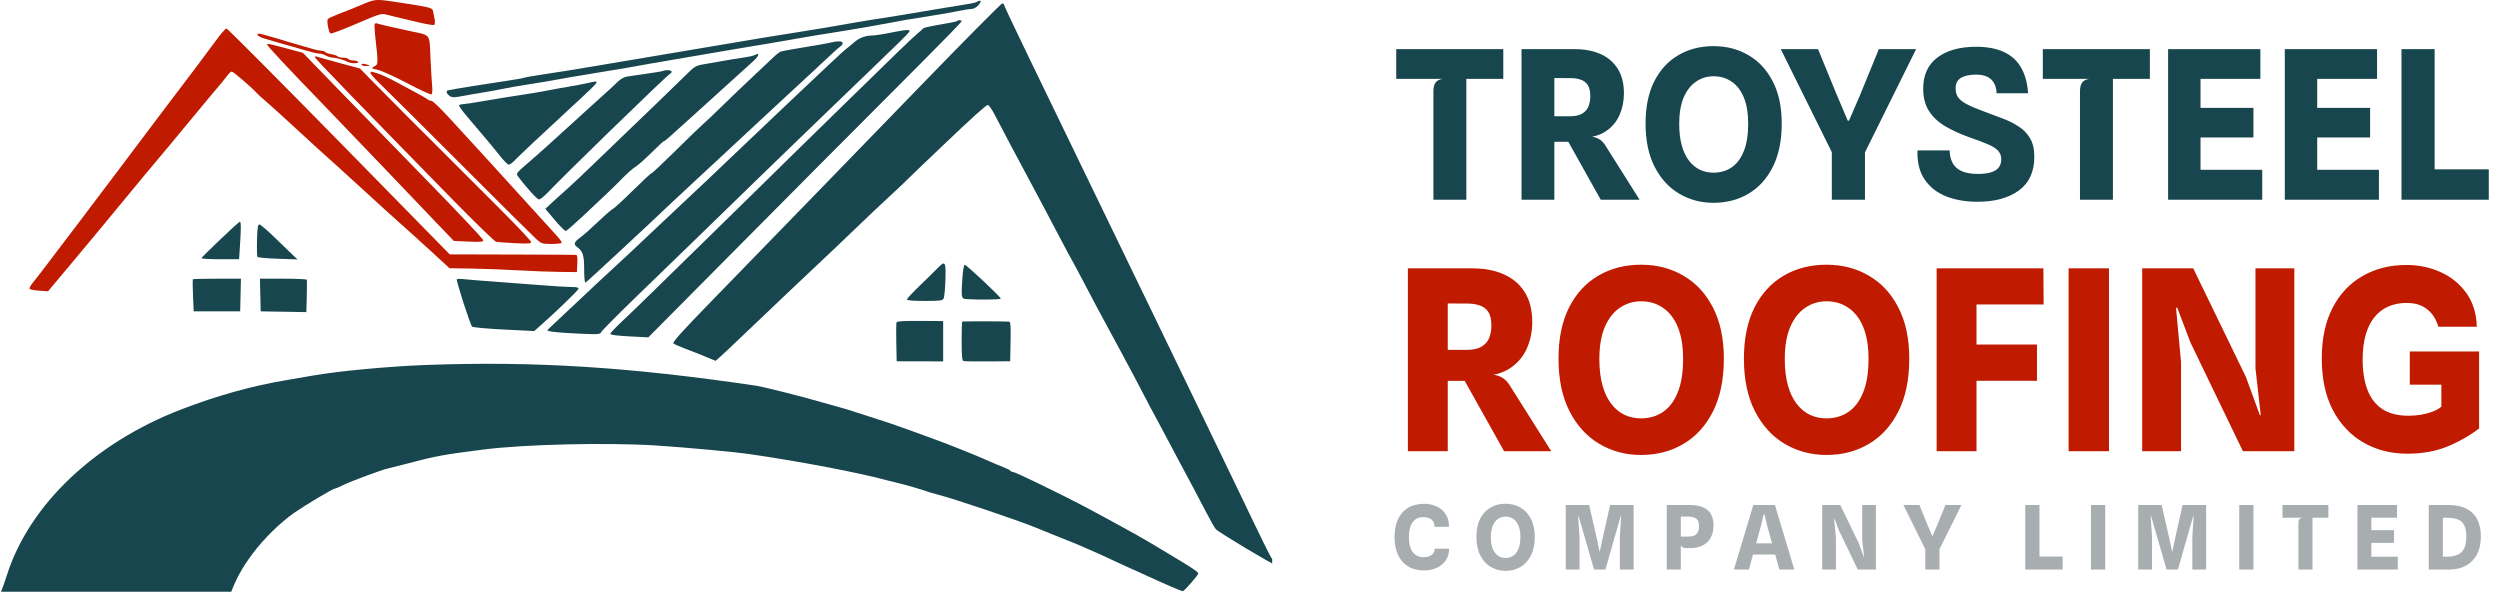 <svg width="169" height="40" viewBox="0 0 169 40" fill="none" xmlns="http://www.w3.org/2000/svg">
<g clip-path="url(#clip0_48_9)">
<path fill-rule="evenodd" clip-rule="evenodd" d="M24.622 0.248C24.241 0.406 23.845 0.57 23.744 0.612C23.642 0.654 23.255 0.806 22.884 0.948C22.512 1.091 22.186 1.246 22.158 1.292C22.071 1.434 22.224 2.216 22.348 2.264C22.412 2.289 23.204 1.991 24.108 1.601C25.607 0.954 25.783 0.899 26.089 0.98C26.274 1.029 26.612 1.112 26.841 1.165C27.07 1.218 27.707 1.369 28.256 1.501C28.806 1.634 29.298 1.716 29.348 1.684C29.399 1.652 29.417 1.503 29.389 1.353C29.36 1.203 29.314 0.96 29.287 0.813C29.231 0.517 29.24 0.519 27.026 0.174C25.454 -0.07 25.384 -0.068 24.622 0.248ZM25.331 1.618C25.304 1.662 25.317 2.014 25.36 2.4C25.575 4.324 25.575 4.348 25.311 4.488C25.073 4.615 25.075 4.617 25.561 4.73C25.829 4.793 26.73 5.204 27.561 5.642C28.393 6.08 29.116 6.412 29.168 6.379C29.225 6.344 29.242 6.108 29.212 5.791C29.184 5.5 29.132 4.635 29.098 3.868C29.024 2.253 29.14 2.406 27.765 2.11C26.364 1.809 25.661 1.647 25.519 1.591C25.443 1.562 25.358 1.574 25.331 1.618ZM14.664 2.654C14.166 3.339 12.335 5.772 11.215 7.235C10.938 7.597 10.381 8.337 9.977 8.879C9.314 9.768 8.923 10.287 7.755 11.829C7.407 12.289 6.627 13.322 5.438 14.898C5.132 15.303 4.63 15.964 4.321 16.367C3.629 17.271 3.119 17.942 2.759 18.425C2.608 18.627 2.367 18.934 2.223 19.107C2.079 19.279 1.975 19.463 1.992 19.514C2.008 19.565 2.298 19.626 2.636 19.649L3.25 19.691L3.623 19.242C3.829 18.994 4.335 18.391 4.748 17.9C5.687 16.784 7.656 14.415 8.029 13.95C8.184 13.759 8.501 13.375 8.735 13.097C8.968 12.818 9.409 12.286 9.713 11.913C10.018 11.54 10.478 10.99 10.735 10.691C10.993 10.392 11.758 9.474 12.435 8.65C13.112 7.826 13.853 6.932 14.082 6.664C14.844 5.771 15.329 5.185 15.451 5.011C15.517 4.916 15.617 4.839 15.672 4.839C15.771 4.839 17.029 5.921 17.341 6.274C17.43 6.375 17.664 6.59 17.861 6.752C18.058 6.914 18.862 7.639 19.648 8.362C21.494 10.062 21.739 10.284 22.68 11.124C23.113 11.51 24.066 12.378 24.799 13.053C25.531 13.729 26.537 14.642 27.033 15.081C27.529 15.52 28.488 16.386 29.163 17.006L30.39 18.132L31.921 18.157C32.762 18.171 34.179 18.224 35.069 18.276C35.959 18.327 37.207 18.374 37.843 18.381L38.999 18.392L39.026 17.817C39.046 17.399 39.021 17.238 38.934 17.229C38.868 17.222 36.921 17.211 34.607 17.206L30.4 17.195L22.914 9.56C18.797 5.362 15.375 1.926 15.31 1.926C15.246 1.926 14.955 2.254 14.664 2.654ZM17.41 2.351C17.41 2.424 17.634 2.54 17.942 2.627C18.234 2.71 18.682 2.841 18.936 2.917C19.19 2.993 19.544 3.093 19.722 3.139C19.9 3.185 20.34 3.311 20.699 3.42C21.059 3.529 21.454 3.619 21.578 3.621C21.701 3.622 21.906 3.684 22.033 3.758C22.16 3.832 22.365 3.894 22.489 3.896C22.724 3.899 23.259 4.051 23.534 4.193C23.757 4.307 24.277 4.298 24.206 4.181C24.174 4.129 24.029 4.087 23.882 4.087C23.736 4.087 23.59 4.045 23.559 3.993C23.527 3.941 23.361 3.899 23.189 3.899C23.017 3.899 22.853 3.861 22.824 3.813C22.795 3.766 22.606 3.699 22.403 3.664C22.2 3.629 22.011 3.562 21.982 3.515C21.953 3.468 21.842 3.429 21.734 3.429C21.626 3.429 21.41 3.39 21.254 3.342C21.098 3.294 20.803 3.21 20.6 3.156C20.397 3.102 19.939 2.968 19.583 2.858C19.227 2.748 18.811 2.623 18.659 2.58C18.506 2.538 18.163 2.44 17.896 2.364C17.497 2.25 17.41 2.247 17.41 2.351ZM18.061 3.019C18.065 3.108 19.54 4.682 21.943 7.162C22.783 8.029 24.721 10.049 26.248 11.651C27.775 13.253 29.397 14.952 29.851 15.425L30.678 16.287L31.672 16.331C32.509 16.369 32.665 16.354 32.665 16.236C32.665 16.16 31.029 14.42 29.029 12.371C27.029 10.321 24.286 7.503 22.934 6.107L20.477 3.57L19.475 3.301C18.125 2.939 18.057 2.925 18.061 3.019ZM21.294 3.883C21.294 3.957 24.623 7.397 30.568 13.464C32.102 15.029 33.441 16.327 33.543 16.347C33.645 16.368 34.218 16.408 34.815 16.438C35.715 16.482 35.901 16.468 35.901 16.358C35.901 16.285 34.934 15.259 33.752 14.079C27.39 7.729 26.158 6.496 25.287 5.605L24.334 4.631L23.299 4.354C22.73 4.202 22.059 4.017 21.808 3.942C21.273 3.781 21.294 3.784 21.294 3.883ZM24.437 4.367C24.437 4.42 24.569 4.463 24.73 4.463C25.066 4.463 25.054 4.422 24.691 4.333C24.54 4.297 24.437 4.31 24.437 4.367ZM25.045 4.921C25.017 4.967 25.322 5.316 25.722 5.697C26.122 6.078 28.566 8.507 31.152 11.096C33.739 13.685 36.027 15.958 36.236 16.147C36.598 16.473 36.65 16.49 37.271 16.49C37.63 16.49 37.945 16.457 37.969 16.416C37.994 16.375 37.84 16.153 37.626 15.923C37.262 15.53 34.648 12.656 33.316 11.184C32.987 10.821 32.425 10.207 32.068 9.819C31.71 9.431 30.944 8.596 30.365 7.963C29.787 7.33 29.244 6.812 29.159 6.812C29.074 6.812 28.965 6.774 28.916 6.727C28.833 6.646 28.599 6.517 26.748 5.523C26.316 5.29 25.775 5.042 25.547 4.971C25.049 4.816 25.106 4.821 25.045 4.921Z" fill="#C01A00"/>
<path fill-rule="evenodd" clip-rule="evenodd" d="M66.023 0.132C65.947 0.176 65.677 0.24 65.422 0.275C65.168 0.31 64.211 0.466 63.296 0.622C60.758 1.053 60.297 1.128 58.812 1.354C58.481 1.404 57.961 1.492 57.656 1.549C56.862 1.698 54.987 2.013 53.727 2.208C52.417 2.411 52.006 2.479 47.81 3.188C43.296 3.951 42.312 4.117 41.014 4.333C40.556 4.41 39.953 4.511 39.674 4.558C38.718 4.72 38.055 4.826 36.774 5.021C36.07 5.128 35.463 5.235 35.426 5.258C35.389 5.282 34.904 5.367 34.349 5.449C32.885 5.663 30.401 6.066 30.268 6.11C30.119 6.159 30.2 6.364 30.427 6.507C30.569 6.598 30.747 6.594 31.28 6.491C31.651 6.419 32.266 6.311 32.647 6.253C33.028 6.194 33.611 6.087 33.941 6.015C34.272 5.943 35.125 5.795 35.837 5.686C36.549 5.577 37.318 5.448 37.547 5.399C37.776 5.35 38.879 5.162 39.997 4.98C41.116 4.799 42.26 4.608 42.54 4.556C43.442 4.39 44.512 4.202 45.128 4.101C46.072 3.946 47.841 3.643 49.104 3.42C49.74 3.308 50.489 3.182 50.768 3.139C51.048 3.096 51.505 3.021 51.785 2.971C52.065 2.922 52.564 2.836 52.895 2.782C53.225 2.728 53.849 2.619 54.281 2.54C54.714 2.462 55.504 2.331 56.038 2.25C56.572 2.168 57.217 2.064 57.471 2.017C57.725 1.97 58.225 1.885 58.581 1.828C58.937 1.771 59.519 1.667 59.875 1.597C60.852 1.404 61.508 1.29 62.88 1.079C63.566 0.973 64.419 0.823 64.775 0.747C65.131 0.671 65.529 0.609 65.66 0.609C65.791 0.61 65.989 0.513 66.1 0.393C66.39 0.079 66.351 -0.056 66.023 0.132ZM62.504 5.52C57.783 10.392 55.27 12.979 48.064 20.39C46.075 22.435 45.442 23.14 45.525 23.216C45.587 23.271 45.949 23.433 46.33 23.576C46.712 23.718 47.107 23.869 47.209 23.911C47.31 23.953 47.614 24.079 47.884 24.191L48.375 24.393L48.716 24.093C48.904 23.927 49.682 23.193 50.445 22.461C51.617 21.336 54.291 18.802 56.685 16.547C57.016 16.235 57.726 15.556 58.263 15.037C58.801 14.519 59.632 13.735 60.11 13.296C60.588 12.856 61.084 12.389 61.213 12.257C61.342 12.124 61.822 11.659 62.281 11.223C62.74 10.787 63.427 10.133 63.807 9.77C65.716 7.948 66.665 7.094 66.779 7.094C66.847 7.094 67.06 7.401 67.25 7.775C67.441 8.15 67.891 9.006 68.251 9.678C68.611 10.35 69.063 11.195 69.255 11.557C69.447 11.919 70.011 12.976 70.507 13.906C71.003 14.836 71.618 15.999 71.872 16.49C72.127 16.981 72.366 17.425 72.403 17.477C72.441 17.529 72.814 18.226 73.234 19.027C74.02 20.53 74.213 20.891 75.037 22.41C75.303 22.901 75.651 23.546 75.811 23.843C76.624 25.357 76.575 25.264 77.812 27.625C78.001 27.987 78.229 28.409 78.317 28.564C78.406 28.72 78.695 29.263 78.961 29.772C79.226 30.281 79.529 30.852 79.635 31.041C79.74 31.229 79.992 31.701 80.195 32.088C80.397 32.476 80.667 32.983 80.795 33.216C80.923 33.448 81.256 34.082 81.535 34.625C81.815 35.168 82.11 35.684 82.192 35.773C82.4 35.998 86.098 38.214 86.161 38.151C86.189 38.123 86.129 37.984 86.028 37.842C85.848 37.59 85.497 36.877 83.495 32.699C82.951 31.562 81.816 29.21 80.973 27.473C80.131 25.736 78.894 23.178 78.223 21.788C77.553 20.399 76.285 17.782 75.407 15.973C74.529 14.165 73.219 11.459 72.495 9.96C71.771 8.461 70.435 5.701 69.525 3.825C68.616 1.95 67.872 0.375 67.872 0.325C67.872 0.275 67.817 0.235 67.75 0.235C67.682 0.235 65.322 2.613 62.504 5.52ZM64.71 1.413C64.662 1.462 64.38 1.519 63.065 1.748C62.734 1.806 62.443 1.881 62.417 1.915C62.392 1.948 62.226 2.097 62.048 2.244C61.87 2.392 61.287 2.937 60.753 3.456C58.219 5.92 57.66 6.465 56.451 7.652C55.737 8.353 54.676 9.391 54.092 9.96C53.509 10.528 52.324 11.691 51.459 12.544C50.594 13.396 48.868 15.088 47.623 16.302C46.378 17.517 44.798 19.063 44.111 19.738C43.425 20.412 42.504 21.3 42.065 21.711C41.625 22.121 41.261 22.505 41.256 22.564C41.249 22.636 41.662 22.692 42.536 22.739L43.826 22.806L48.846 17.747C53.75 12.803 57.111 9.427 62.394 4.134C63.831 2.695 65.006 1.483 65.006 1.44C65.006 1.353 64.788 1.334 64.71 1.413ZM60.661 2.122C59.595 2.332 59.193 2.396 58.899 2.403C58.471 2.413 58.05 2.581 57.733 2.868C57.589 2.999 57.383 3.168 57.276 3.244C57.168 3.32 56.588 3.848 55.986 4.416C55.384 4.984 54.244 6.06 53.454 6.806C52.174 8.014 50.49 9.614 49.289 10.763C48.12 11.881 47.379 12.583 46.465 13.436C45.911 13.953 45.165 14.654 44.808 14.994C43.441 16.293 41.654 17.967 41.114 18.454C40.805 18.733 40.032 19.455 39.396 20.059C38.761 20.662 37.97 21.404 37.64 21.707C37.309 22.011 37.026 22.288 37.012 22.323C36.974 22.412 37.739 22.493 39.263 22.559C40.472 22.613 40.568 22.604 40.649 22.44C40.697 22.343 41.694 21.337 42.863 20.203C44.033 19.07 45.843 17.317 46.885 16.308C49.317 13.952 50.357 12.941 51.785 11.546C52.421 10.925 53.794 9.598 54.836 8.596C55.879 7.595 57.522 6.012 58.488 5.079C59.453 4.146 60.525 3.111 60.868 2.78C61.212 2.448 61.493 2.142 61.493 2.099C61.493 2.004 61.221 2.012 60.661 2.122ZM56.13 2.881C55.953 2.922 55.557 2.997 55.252 3.047C53.819 3.281 52.928 3.439 52.791 3.482C52.708 3.507 52.499 3.665 52.327 3.831C52.154 3.998 51.494 4.62 50.859 5.214C50.224 5.809 49.308 6.685 48.822 7.163C48.337 7.64 47.757 8.19 47.534 8.385C47.311 8.579 46.456 9.404 45.634 10.218C44.812 11.032 44.102 11.699 44.056 11.7C44.01 11.7 43.435 12.233 42.777 12.883C42.12 13.534 41.511 14.093 41.425 14.127C41.34 14.161 40.9 14.542 40.449 14.974C39.997 15.407 39.45 15.89 39.234 16.047C38.805 16.361 38.754 16.509 39.008 16.696C39.406 16.99 39.489 17.25 39.489 18.21C39.489 18.762 39.525 19.124 39.578 19.105C39.653 19.079 43.58 15.436 45.496 13.615C45.828 13.3 46.64 12.544 47.301 11.934C47.962 11.326 48.69 10.65 48.919 10.434C49.532 9.855 53.613 6.067 54.79 4.984C55.349 4.469 56.008 3.856 56.254 3.622C56.499 3.387 56.76 3.161 56.832 3.119C56.904 3.078 56.963 2.986 56.963 2.914C56.963 2.77 56.655 2.758 56.13 2.881ZM51.025 3.721C50.94 3.77 50.587 3.848 50.241 3.894C49.895 3.941 49.238 4.05 48.78 4.135C48.323 4.221 47.74 4.322 47.486 4.36C47.139 4.411 46.942 4.509 46.695 4.751C45.846 5.585 42.991 8.343 42.326 8.973C41.917 9.361 40.988 10.254 40.262 10.959C39.535 11.663 38.707 12.445 38.421 12.697C38.134 12.949 37.667 13.371 37.381 13.636L36.863 14.117L37.505 14.875C37.859 15.292 38.194 15.625 38.251 15.616C38.307 15.606 38.807 15.171 39.36 14.649C39.914 14.127 40.637 13.447 40.968 13.139C41.298 12.83 41.805 12.332 42.093 12.033C42.381 11.734 42.764 11.399 42.943 11.288C43.123 11.178 43.62 10.739 44.047 10.312C44.475 9.886 44.852 9.537 44.885 9.537C44.953 9.537 45.127 9.386 46.511 8.128C47.339 7.375 49.162 5.725 50.931 4.127C51.324 3.771 51.383 3.517 51.025 3.721ZM44.839 4.788C44.816 4.812 44.32 4.898 43.738 4.979C43.155 5.061 42.539 5.15 42.369 5.177C42.194 5.205 41.929 5.357 41.76 5.526C41.595 5.691 41.318 5.95 41.145 6.102C40.971 6.254 40.413 6.759 39.905 7.224C37.282 9.619 36.505 10.318 35.539 11.148C34.963 11.641 34.887 11.742 34.984 11.877C35.495 12.581 36.307 13.483 36.432 13.483C36.516 13.483 36.773 13.283 37.005 13.037C37.434 12.581 39.703 10.337 41.2 8.887C43.875 6.295 45.166 5.065 45.278 4.999C45.49 4.874 45.422 4.745 45.144 4.745C45 4.745 44.863 4.764 44.839 4.788ZM39.627 5.637C39.322 5.705 38.761 5.81 38.379 5.871C37.998 5.932 37.395 6.04 37.039 6.112C36.473 6.226 35.803 6.335 33.895 6.627C33.641 6.666 33.017 6.772 32.508 6.861C32 6.951 31.473 7.03 31.337 7.036C31.202 7.042 31.064 7.074 31.031 7.108C30.998 7.141 31.233 7.477 31.555 7.854C32.927 9.465 33.457 10.099 33.849 10.597C34.078 10.887 34.319 11.127 34.385 11.13C34.451 11.132 34.597 11.039 34.71 10.923C35.102 10.519 36.591 9.118 38.43 7.423C39.975 5.998 40.321 5.66 40.321 5.577C40.321 5.481 40.329 5.48 39.627 5.637ZM14.896 16.183C14.209 16.838 13.634 17.408 13.617 17.449C13.6 17.49 14.166 17.524 14.874 17.524H16.162L16.222 16.608C16.3 15.407 16.298 14.986 16.213 14.989C16.175 14.989 15.582 15.527 14.896 16.183ZM17.375 16.232C17.359 16.813 17.372 17.324 17.405 17.368C17.438 17.411 18.062 17.467 18.792 17.492L20.119 17.537L19.842 17.283C19.689 17.143 19.139 16.612 18.618 16.102C18.097 15.592 17.61 15.175 17.537 15.175C17.43 15.175 17.398 15.387 17.375 16.232ZM63.337 18.171C63.156 18.358 62.626 18.878 62.158 19.328C61.691 19.778 61.308 20.19 61.308 20.244C61.308 20.308 61.732 20.343 62.507 20.343C63.554 20.343 63.716 20.322 63.791 20.178C63.838 20.088 63.892 19.517 63.91 18.91C63.949 17.647 63.902 17.586 63.337 18.171ZM65.051 18.87C64.971 20.076 64.992 20.198 65.285 20.217C66.147 20.275 67.637 20.257 67.651 20.19C67.673 20.088 65.34 17.9 65.21 17.9C65.157 17.9 65.088 18.321 65.051 18.87ZM13.039 18.878C13.018 18.899 13.021 19.396 13.047 19.982L13.093 21.047H16.236L16.288 18.839H14.683C13.8 18.839 13.06 18.857 13.039 18.878ZM17.623 21.047L20.709 21.099L20.738 20.04C20.754 19.457 20.754 18.948 20.738 18.91C20.722 18.871 20.003 18.839 19.14 18.839H17.571L17.623 21.047ZM30.883 18.877C30.817 18.946 31.783 21.945 31.914 22.079C31.967 22.132 32.927 22.221 34.062 22.277L36.114 22.379L36.496 22.042C37.554 21.108 39.076 19.641 39.102 19.53C39.125 19.435 38.998 19.402 38.594 19.401C38.298 19.4 37.286 19.336 36.345 19.26C35.404 19.184 34.032 19.079 33.294 19.029C32.557 18.978 31.725 18.91 31.445 18.879C31.166 18.847 30.913 18.846 30.883 18.877ZM60.605 21.792C60.581 21.853 60.574 22.47 60.589 23.163L60.615 24.423L63.758 24.43V21.705L62.202 21.693C61.084 21.685 60.634 21.712 60.605 21.792ZM65.045 21.744C65.024 21.766 65.006 22.364 65.006 23.073C65.006 24.021 65.037 24.374 65.122 24.403C65.185 24.425 65.924 24.438 66.763 24.432L68.288 24.421L68.314 23.086C68.334 22.056 68.313 21.75 68.222 21.744C67.744 21.713 65.076 21.713 65.045 21.744ZM28.81 24.672C26.281 24.766 22.936 25.077 21.183 25.383C20.75 25.458 19.918 25.601 19.334 25.7C16.981 26.099 14.668 26.746 12.228 27.686C6.385 29.937 1.973 34.137 0.463 38.887C0.312 39.359 0.144 39.838 0.088 39.951C-0.15 40.431 -0.235 40.42 4.417 40.477C10.302 40.549 14.488 40.708 14.865 40.875C15.225 41.034 15.251 41.007 15.587 40.122C15.979 39.088 16.355 38.405 17.047 37.468C17.802 36.446 18.932 35.333 19.894 34.662C20.644 34.139 22.511 33.028 22.64 33.028C22.684 33.028 22.946 32.916 23.223 32.78C23.733 32.529 25.845 31.745 26.207 31.673C26.317 31.651 26.802 31.529 27.285 31.401C29.522 30.812 29.863 30.748 32.693 30.387C35.456 30.035 41.038 29.905 44.343 30.115C46.221 30.235 49.616 30.544 50.583 30.684C54.048 31.186 58.041 31.945 59.967 32.47C60.171 32.525 60.483 32.603 60.661 32.642C61.085 32.737 62.413 33.12 62.649 33.217C62.75 33.258 63.041 33.344 63.296 33.407C64.37 33.674 68.75 35.147 70.045 35.677C70.299 35.781 70.601 35.904 70.715 35.95C70.83 35.996 71.017 36.073 71.131 36.119C71.246 36.166 71.63 36.32 71.987 36.461C72.689 36.739 72.945 36.846 73.651 37.159C73.905 37.272 74.259 37.428 74.436 37.506C74.615 37.584 75.01 37.767 75.315 37.914C75.62 38.061 76.015 38.243 76.193 38.319C76.371 38.395 76.746 38.562 77.025 38.692C78.779 39.501 79.909 39.99 79.965 39.964C80.112 39.897 81.001 38.874 81.001 38.773C81.001 38.679 80.707 38.468 79.843 37.944C78.35 37.038 77.227 36.373 76.702 36.084C73.35 34.241 72.802 33.954 70.152 32.66C69.296 32.242 68.539 31.9 68.47 31.9C68.402 31.9 68.323 31.864 68.297 31.82C68.27 31.776 68.049 31.664 67.806 31.571C67.563 31.478 67.156 31.307 66.901 31.191C66.124 30.838 64.152 30.046 63.157 29.688C62.827 29.569 62.14 29.318 61.632 29.132C60.577 28.745 59.718 28.454 58.719 28.144C58.338 28.025 57.859 27.871 57.656 27.801C57.453 27.731 57.057 27.612 56.778 27.538C56.498 27.463 55.957 27.311 55.576 27.2C54.132 26.781 51.625 26.15 51.092 26.071C42.523 24.805 36.113 24.403 28.81 24.672Z" fill="#18464E"/>
</g>
<path d="M96.898 13.5V6.178C96.898 5.898 96.949 5.695 97.052 5.569C97.155 5.443 97.311 5.364 97.521 5.331H94.385V3.322H101.623V5.331H99.124V13.5H96.898ZM108.21 13.5L106.019 9.587H104.941L104.472 9.482L104.675 8.082V7.858H106.152C106.478 7.858 106.74 7.802 106.936 7.69C107.136 7.578 107.281 7.422 107.37 7.221C107.458 7.016 107.503 6.775 107.503 6.5C107.503 6.159 107.442 5.903 107.321 5.73C107.199 5.557 107.038 5.441 106.838 5.38C106.642 5.315 106.422 5.282 106.18 5.282L105.067 5.275L104.577 4.484L104.465 3.322C104.647 3.322 104.817 3.322 104.976 3.322C105.139 3.322 105.335 3.322 105.564 3.322C105.792 3.322 106.093 3.322 106.467 3.322C107.12 3.322 107.694 3.432 108.189 3.651C108.688 3.87 109.078 4.202 109.358 4.645C109.638 5.088 109.778 5.644 109.778 6.311C109.778 6.829 109.68 7.314 109.484 7.767C109.288 8.215 108.982 8.581 108.567 8.866C108.151 9.146 107.615 9.3 106.957 9.328L107.237 9.216C107.419 9.216 107.587 9.232 107.741 9.265C107.895 9.298 108.037 9.358 108.168 9.447C108.298 9.536 108.415 9.662 108.518 9.825L110.835 13.5H108.21ZM102.855 13.5V3.322H105.074V13.5H102.855ZM115.832 13.71C114.982 13.71 114.21 13.505 113.515 13.094C112.819 12.683 112.266 12.079 111.856 11.281C111.445 10.483 111.24 9.505 111.24 8.348C111.24 7.228 111.436 6.278 111.828 5.499C112.224 4.72 112.768 4.129 113.459 3.728C114.149 3.322 114.943 3.119 115.839 3.119C116.716 3.119 117.5 3.322 118.191 3.728C118.886 4.129 119.434 4.72 119.836 5.499C120.242 6.278 120.445 7.228 120.445 8.348C120.445 9.505 120.244 10.483 119.843 11.281C119.441 12.079 118.893 12.683 118.198 13.094C117.507 13.505 116.718 13.71 115.832 13.71ZM115.832 11.673C116.298 11.673 116.707 11.554 117.057 11.316C117.407 11.078 117.68 10.716 117.876 10.231C118.076 9.741 118.177 9.12 118.177 8.369C118.177 7.66 118.079 7.067 117.883 6.591C117.687 6.115 117.411 5.758 117.057 5.52C116.707 5.277 116.301 5.156 115.839 5.156C115.4 5.156 115.003 5.277 114.649 5.52C114.299 5.758 114.021 6.115 113.816 6.591C113.615 7.067 113.515 7.66 113.515 8.369C113.515 8.934 113.573 9.424 113.69 9.839C113.806 10.254 113.97 10.597 114.18 10.868C114.39 11.139 114.635 11.342 114.915 11.477C115.199 11.608 115.505 11.673 115.832 11.673ZM123.852 10.329L120.38 3.322H122.9L124.139 6.346L124.909 8.159H124.993L125.77 6.353L127.009 3.322H129.529L126.057 10.329H123.852ZM123.831 13.5V8.985H126.071V13.5H123.831ZM133.669 13.64C132.89 13.64 132.187 13.519 131.562 13.276C130.941 13.029 130.456 12.648 130.106 12.135C129.756 11.622 129.595 10.966 129.623 10.168H131.793C131.802 10.504 131.872 10.791 132.003 11.029C132.134 11.267 132.339 11.449 132.619 11.575C132.899 11.696 133.263 11.757 133.711 11.757C134.075 11.757 134.374 11.72 134.607 11.645C134.84 11.57 135.011 11.461 135.118 11.316C135.23 11.167 135.286 10.985 135.286 10.77C135.286 10.532 135.211 10.336 135.062 10.182C134.913 10.023 134.677 9.876 134.355 9.741C134.038 9.606 133.627 9.452 133.123 9.279C132.498 9.055 131.949 8.803 131.478 8.523C131.011 8.243 130.65 7.9 130.393 7.494C130.136 7.088 130.008 6.589 130.008 5.996C130.008 5.072 130.328 4.37 130.967 3.889C131.611 3.404 132.484 3.161 133.585 3.161C134.336 3.161 134.964 3.28 135.468 3.518C135.972 3.751 136.357 4.101 136.623 4.568C136.894 5.035 137.052 5.613 137.099 6.304H134.971C134.962 6.033 134.903 5.805 134.796 5.618C134.693 5.431 134.542 5.289 134.341 5.191C134.14 5.093 133.891 5.044 133.592 5.044C133.139 5.044 132.794 5.119 132.556 5.268C132.318 5.413 132.199 5.644 132.199 5.961C132.199 6.199 132.253 6.402 132.36 6.57C132.472 6.733 132.663 6.887 132.934 7.032C133.205 7.177 133.58 7.338 134.061 7.515C134.509 7.678 134.938 7.839 135.349 7.998C135.764 8.152 136.135 8.336 136.462 8.551C136.789 8.761 137.045 9.027 137.232 9.349C137.423 9.671 137.519 10.082 137.519 10.581C137.524 11.598 137.176 12.364 136.476 12.877C135.776 13.386 134.84 13.64 133.669 13.64ZM140.607 13.5V6.178C140.607 5.898 140.658 5.695 140.761 5.569C140.864 5.443 141.02 5.364 141.23 5.331H138.094V3.322H145.332V5.331H142.833V13.5H140.607ZM146.564 13.5V3.322H152.801V5.331H148.076L148.755 4.813V7.732L148.076 7.291H152.332V9.293H148.146L148.755 8.859V12.002L148.076 11.477H152.927V13.5H146.564ZM154.452 13.5V3.322H160.689V5.331H155.964L156.643 4.813V7.732L155.964 7.291H160.22V9.293H156.034L156.643 8.859V12.002L155.964 11.477H160.815V13.5H154.452ZM162.341 13.5V3.322H164.581V12.814L163.195 11.449H168.242V13.5H162.341Z" fill="#18464E"/>
<path d="M101.676 30.5L99.015 25.748H97.706L97.136 25.621L97.383 23.921V23.649H99.177C99.573 23.649 99.891 23.581 100.129 23.445C100.372 23.309 100.548 23.119 100.656 22.875C100.763 22.626 100.817 22.334 100.817 22C100.817 21.586 100.743 21.275 100.596 21.065C100.449 20.855 100.253 20.714 100.01 20.64C99.772 20.561 99.505 20.521 99.21 20.521L97.859 20.512L97.264 19.552L97.128 18.141C97.349 18.141 97.556 18.141 97.749 18.141C97.947 18.141 98.185 18.141 98.463 18.141C98.74 18.141 99.106 18.141 99.559 18.141C100.352 18.141 101.049 18.274 101.65 18.541C102.256 18.807 102.73 19.209 103.07 19.747C103.41 20.286 103.58 20.96 103.58 21.77C103.58 22.399 103.461 22.989 103.223 23.538C102.985 24.082 102.613 24.527 102.109 24.873C101.605 25.213 100.953 25.4 100.154 25.434L100.494 25.298C100.715 25.298 100.919 25.318 101.106 25.358C101.293 25.397 101.466 25.471 101.625 25.578C101.783 25.686 101.925 25.839 102.05 26.038L104.863 30.5H101.676ZM95.173 30.5V18.141H97.868V30.5H95.173ZM110.931 30.755C109.899 30.755 108.962 30.506 108.117 30.007C107.273 29.508 106.601 28.774 106.103 27.805C105.604 26.837 105.355 25.649 105.355 24.244C105.355 22.884 105.593 21.731 106.069 20.785C106.55 19.838 107.211 19.121 108.049 18.634C108.888 18.141 109.851 17.895 110.939 17.895C112.005 17.895 112.957 18.141 113.795 18.634C114.64 19.121 115.305 19.838 115.793 20.785C116.286 21.731 116.532 22.884 116.532 24.244C116.532 25.649 116.289 26.837 115.801 27.805C115.314 28.774 114.648 29.508 113.804 30.007C112.965 30.506 112.007 30.755 110.931 30.755ZM110.931 28.282C111.497 28.282 111.993 28.137 112.418 27.848C112.843 27.559 113.175 27.12 113.413 26.53C113.656 25.936 113.778 25.182 113.778 24.27C113.778 23.408 113.659 22.689 113.421 22.11C113.183 21.532 112.849 21.099 112.418 20.81C111.993 20.515 111.5 20.368 110.939 20.368C110.407 20.368 109.925 20.515 109.494 20.81C109.069 21.099 108.732 21.532 108.483 22.11C108.239 22.689 108.117 23.408 108.117 24.27C108.117 24.955 108.188 25.55 108.33 26.055C108.471 26.559 108.67 26.975 108.925 27.304C109.18 27.633 109.477 27.879 109.817 28.044C110.163 28.202 110.534 28.282 110.931 28.282ZM123.465 30.755C122.434 30.755 121.496 30.506 120.651 30.007C119.807 29.508 119.136 28.774 118.637 27.805C118.138 26.837 117.889 25.649 117.889 24.244C117.889 22.884 118.127 21.731 118.603 20.785C119.085 19.838 119.745 19.121 120.583 18.634C121.422 18.141 122.385 17.895 123.473 17.895C124.539 17.895 125.491 18.141 126.329 18.634C127.174 19.121 127.84 19.838 128.327 20.785C128.82 21.731 129.066 22.884 129.066 24.244C129.066 25.649 128.823 26.837 128.335 27.805C127.848 28.774 127.182 29.508 126.338 30.007C125.499 30.506 124.542 30.755 123.465 30.755ZM123.465 28.282C124.032 28.282 124.527 28.137 124.952 27.848C125.377 27.559 125.709 27.12 125.947 26.53C126.191 25.936 126.312 25.182 126.312 24.27C126.312 23.408 126.193 22.689 125.955 22.11C125.717 21.532 125.383 21.099 124.952 20.81C124.527 20.515 124.034 20.368 123.473 20.368C122.941 20.368 122.459 20.515 122.028 20.81C121.603 21.099 121.266 21.532 121.017 22.11C120.773 22.689 120.651 23.408 120.651 24.27C120.651 24.955 120.722 25.55 120.864 26.055C121.006 26.559 121.204 26.975 121.459 27.304C121.714 27.633 122.011 27.879 122.351 28.044C122.697 28.202 123.068 28.282 123.465 28.282ZM130.916 30.5V18.141H138.133L138.15 20.581H131.97L133.611 18.965V24.337L131.962 23.292H137.699V25.74H132.565L133.611 24.831V30.5H130.916ZM139.838 30.5V18.141H142.567V30.5H139.838ZM144.812 30.5V18.141H148.263L151.824 25.485L152.768 28.069H152.827L152.47 24.898V18.141H155.097V30.5H151.62L148.076 23.156L147.183 20.802H147.098L147.438 24.474V30.5H144.812ZM162.741 30.67C161.63 30.67 160.639 30.418 159.766 29.913C158.893 29.409 158.205 28.678 157.7 27.721C157.202 26.763 156.952 25.601 156.952 24.235C156.952 22.892 157.196 21.751 157.683 20.81C158.171 19.869 158.845 19.152 159.706 18.66C160.568 18.161 161.557 17.912 162.673 17.912C163.489 17.912 164.254 18.07 164.968 18.387C165.682 18.705 166.263 19.172 166.71 19.79C167.164 20.408 167.405 21.173 167.433 22.085H164.832C164.792 21.938 164.727 21.773 164.636 21.592C164.546 21.405 164.415 21.227 164.245 21.056C164.081 20.887 163.871 20.748 163.616 20.64C163.361 20.532 163.05 20.479 162.681 20.479C162.222 20.479 161.809 20.561 161.44 20.725C161.078 20.884 160.766 21.125 160.505 21.448C160.25 21.765 160.055 22.162 159.919 22.637C159.783 23.113 159.715 23.666 159.715 24.295C159.715 25.111 159.825 25.802 160.046 26.369C160.267 26.936 160.605 27.366 161.058 27.661C161.517 27.956 162.101 28.103 162.809 28.103C163.07 28.103 163.339 28.083 163.616 28.044C163.894 27.998 164.158 27.93 164.407 27.84C164.656 27.749 164.866 27.633 165.036 27.491V26.003H162.902V23.759H167.586V28.97C166.895 29.486 166.158 29.899 165.376 30.211C164.6 30.517 163.721 30.67 162.741 30.67Z" fill="#C01A00"/>
<path d="M96.271 38.563C95.849 38.563 95.489 38.473 95.191 38.293C94.893 38.111 94.665 37.851 94.507 37.513C94.349 37.173 94.27 36.768 94.27 36.298C94.27 35.838 94.347 35.441 94.501 35.107C94.655 34.771 94.881 34.512 95.179 34.33C95.479 34.148 95.846 34.057 96.28 34.057C96.594 34.057 96.877 34.117 97.129 34.237C97.383 34.357 97.584 34.533 97.732 34.765C97.88 34.995 97.953 35.277 97.951 35.611H96.976C96.974 35.453 96.939 35.326 96.871 35.23C96.803 35.134 96.711 35.065 96.595 35.023C96.481 34.979 96.352 34.957 96.208 34.957C96.012 34.957 95.842 35.005 95.698 35.101C95.554 35.197 95.442 35.346 95.362 35.548C95.284 35.748 95.245 36.005 95.245 36.319C95.245 36.625 95.285 36.878 95.365 37.078C95.447 37.276 95.56 37.423 95.704 37.519C95.85 37.615 96.019 37.663 96.211 37.663C96.375 37.663 96.514 37.641 96.628 37.597C96.742 37.551 96.829 37.486 96.889 37.402C96.951 37.316 96.982 37.212 96.982 37.09H97.96C97.962 37.39 97.888 37.651 97.738 37.873C97.588 38.093 97.385 38.263 97.129 38.383C96.873 38.503 96.587 38.563 96.271 38.563ZM101.773 38.59C101.409 38.59 101.078 38.502 100.78 38.326C100.482 38.15 100.245 37.891 100.069 37.549C99.893 37.207 99.805 36.788 99.805 36.292C99.805 35.812 99.889 35.405 100.057 35.071C100.227 34.737 100.46 34.484 100.756 34.312C101.052 34.138 101.392 34.051 101.776 34.051C102.152 34.051 102.488 34.138 102.784 34.312C103.082 34.484 103.317 34.737 103.489 35.071C103.663 35.405 103.75 35.812 103.75 36.292C103.75 36.788 103.664 37.207 103.492 37.549C103.32 37.891 103.085 38.15 102.787 38.326C102.491 38.502 102.153 38.59 101.773 38.59ZM101.773 37.717C101.973 37.717 102.148 37.666 102.298 37.564C102.448 37.462 102.565 37.307 102.649 37.099C102.735 36.889 102.778 36.623 102.778 36.301C102.778 35.997 102.736 35.743 102.652 35.539C102.568 35.335 102.45 35.182 102.298 35.08C102.148 34.976 101.974 34.924 101.776 34.924C101.588 34.924 101.418 34.976 101.266 35.08C101.116 35.182 100.997 35.335 100.909 35.539C100.823 35.743 100.78 35.997 100.78 36.301C100.78 36.543 100.805 36.753 100.855 36.931C100.905 37.109 100.975 37.256 101.065 37.372C101.155 37.488 101.26 37.575 101.38 37.633C101.502 37.689 101.633 37.717 101.773 37.717ZM105.843 38.5V34.138H107.427L107.979 36.556L108.132 37.303H108.144L108.3 36.556L108.843 34.138H110.433V38.5H109.5V36.295L109.593 34.885H109.563L109.158 36.286L108.528 38.5H107.757L107.118 36.286L106.713 34.885H106.683L106.776 36.295V38.5H105.843ZM113.978 37.051C113.85 37.051 113.753 37.018 113.687 36.952C113.623 36.884 113.579 36.779 113.555 36.637L113.414 36.445L113.624 36.274H114.122C114.286 36.274 114.422 36.25 114.53 36.202C114.638 36.154 114.719 36.079 114.773 35.977C114.827 35.873 114.854 35.738 114.854 35.572C114.854 35.316 114.789 35.144 114.659 35.056C114.531 34.968 114.348 34.924 114.11 34.924H113.606L113.348 34.138C113.426 34.138 113.519 34.138 113.627 34.138C113.737 34.138 113.845 34.138 113.951 34.138C114.059 34.138 114.147 34.138 114.215 34.138C114.743 34.138 115.144 34.249 115.418 34.471C115.694 34.693 115.832 35.044 115.832 35.524C115.832 35.726 115.803 35.919 115.745 36.103C115.689 36.285 115.598 36.448 115.472 36.592C115.346 36.734 115.18 36.846 114.974 36.928C114.77 37.01 114.519 37.051 114.221 37.051H113.978ZM112.673 38.5V34.138H113.624V38.5H112.673ZM117.213 38.5L118.524 34.138H119.985L121.296 38.5H120.285L119.892 37.09L120.42 37.486H118.269L118.323 36.73H120.21L119.889 37.078L119.493 35.659L119.274 34.768H119.226L119.01 35.659L118.224 38.5H117.213ZM123.182 38.5V34.138H124.4L125.657 36.73L125.99 37.642H126.011L125.885 36.523V34.138H126.812V38.5H125.585L124.334 35.908L124.019 35.077H123.989L124.109 36.373V38.5H123.182ZM130.158 37.141L128.67 34.138H129.75L130.281 35.434L130.611 36.211H130.647L130.98 35.437L131.511 34.138H132.591L131.103 37.141H130.158ZM130.149 38.5V36.565H131.109V38.5H130.149ZM136.907 38.5V34.138H137.867V38.206L137.273 37.621H139.436V38.5H136.907ZM141.349 38.5V34.138H142.312V38.5H141.349ZM144.544 38.5V34.138H146.128L146.68 36.556L146.833 37.303H146.845L147.001 36.556L147.544 34.138H149.134V38.5H148.201V36.295L148.294 34.885H148.264L147.859 36.286L147.229 38.5H146.458L145.819 36.286L145.414 34.885H145.384L145.477 36.295V38.5H144.544ZM151.372 38.5V34.138H152.335V38.5H151.372ZM155.372 38.5V35.362C155.372 35.242 155.394 35.155 155.438 35.101C155.482 35.047 155.549 35.013 155.639 34.999H154.295V34.138H157.397V34.999H156.326V38.5H155.372ZM159.364 38.5V34.138H162.037V34.999H160.012L160.303 34.777V36.028L160.012 35.839H161.836V36.697H160.042L160.303 36.511V37.858L160.012 37.633H162.091V38.5H159.364ZM164.917 38.5L164.914 37.63H165.403C165.709 37.63 165.959 37.585 166.153 37.495C166.347 37.405 166.49 37.261 166.582 37.063C166.676 36.865 166.723 36.604 166.723 36.28C166.723 35.96 166.678 35.707 166.588 35.521C166.498 35.333 166.356 35.199 166.162 35.119C165.968 35.039 165.714 34.999 165.4 34.999H164.893V34.138H165.547C166.009 34.138 166.4 34.219 166.72 34.381C167.042 34.543 167.287 34.782 167.455 35.098C167.623 35.414 167.707 35.804 167.707 36.268C167.707 36.736 167.62 37.137 167.446 37.471C167.272 37.803 167.025 38.058 166.705 38.236C166.387 38.412 166.01 38.5 165.574 38.5H164.917ZM164.185 38.5V34.138H165.139V38.5H164.185Z" fill="#A8AEB0"/>
<defs>
<clipPath id="clip0_48_9">
<rect width="86" height="40" fill="white"/>
</clipPath>
</defs>
</svg>
